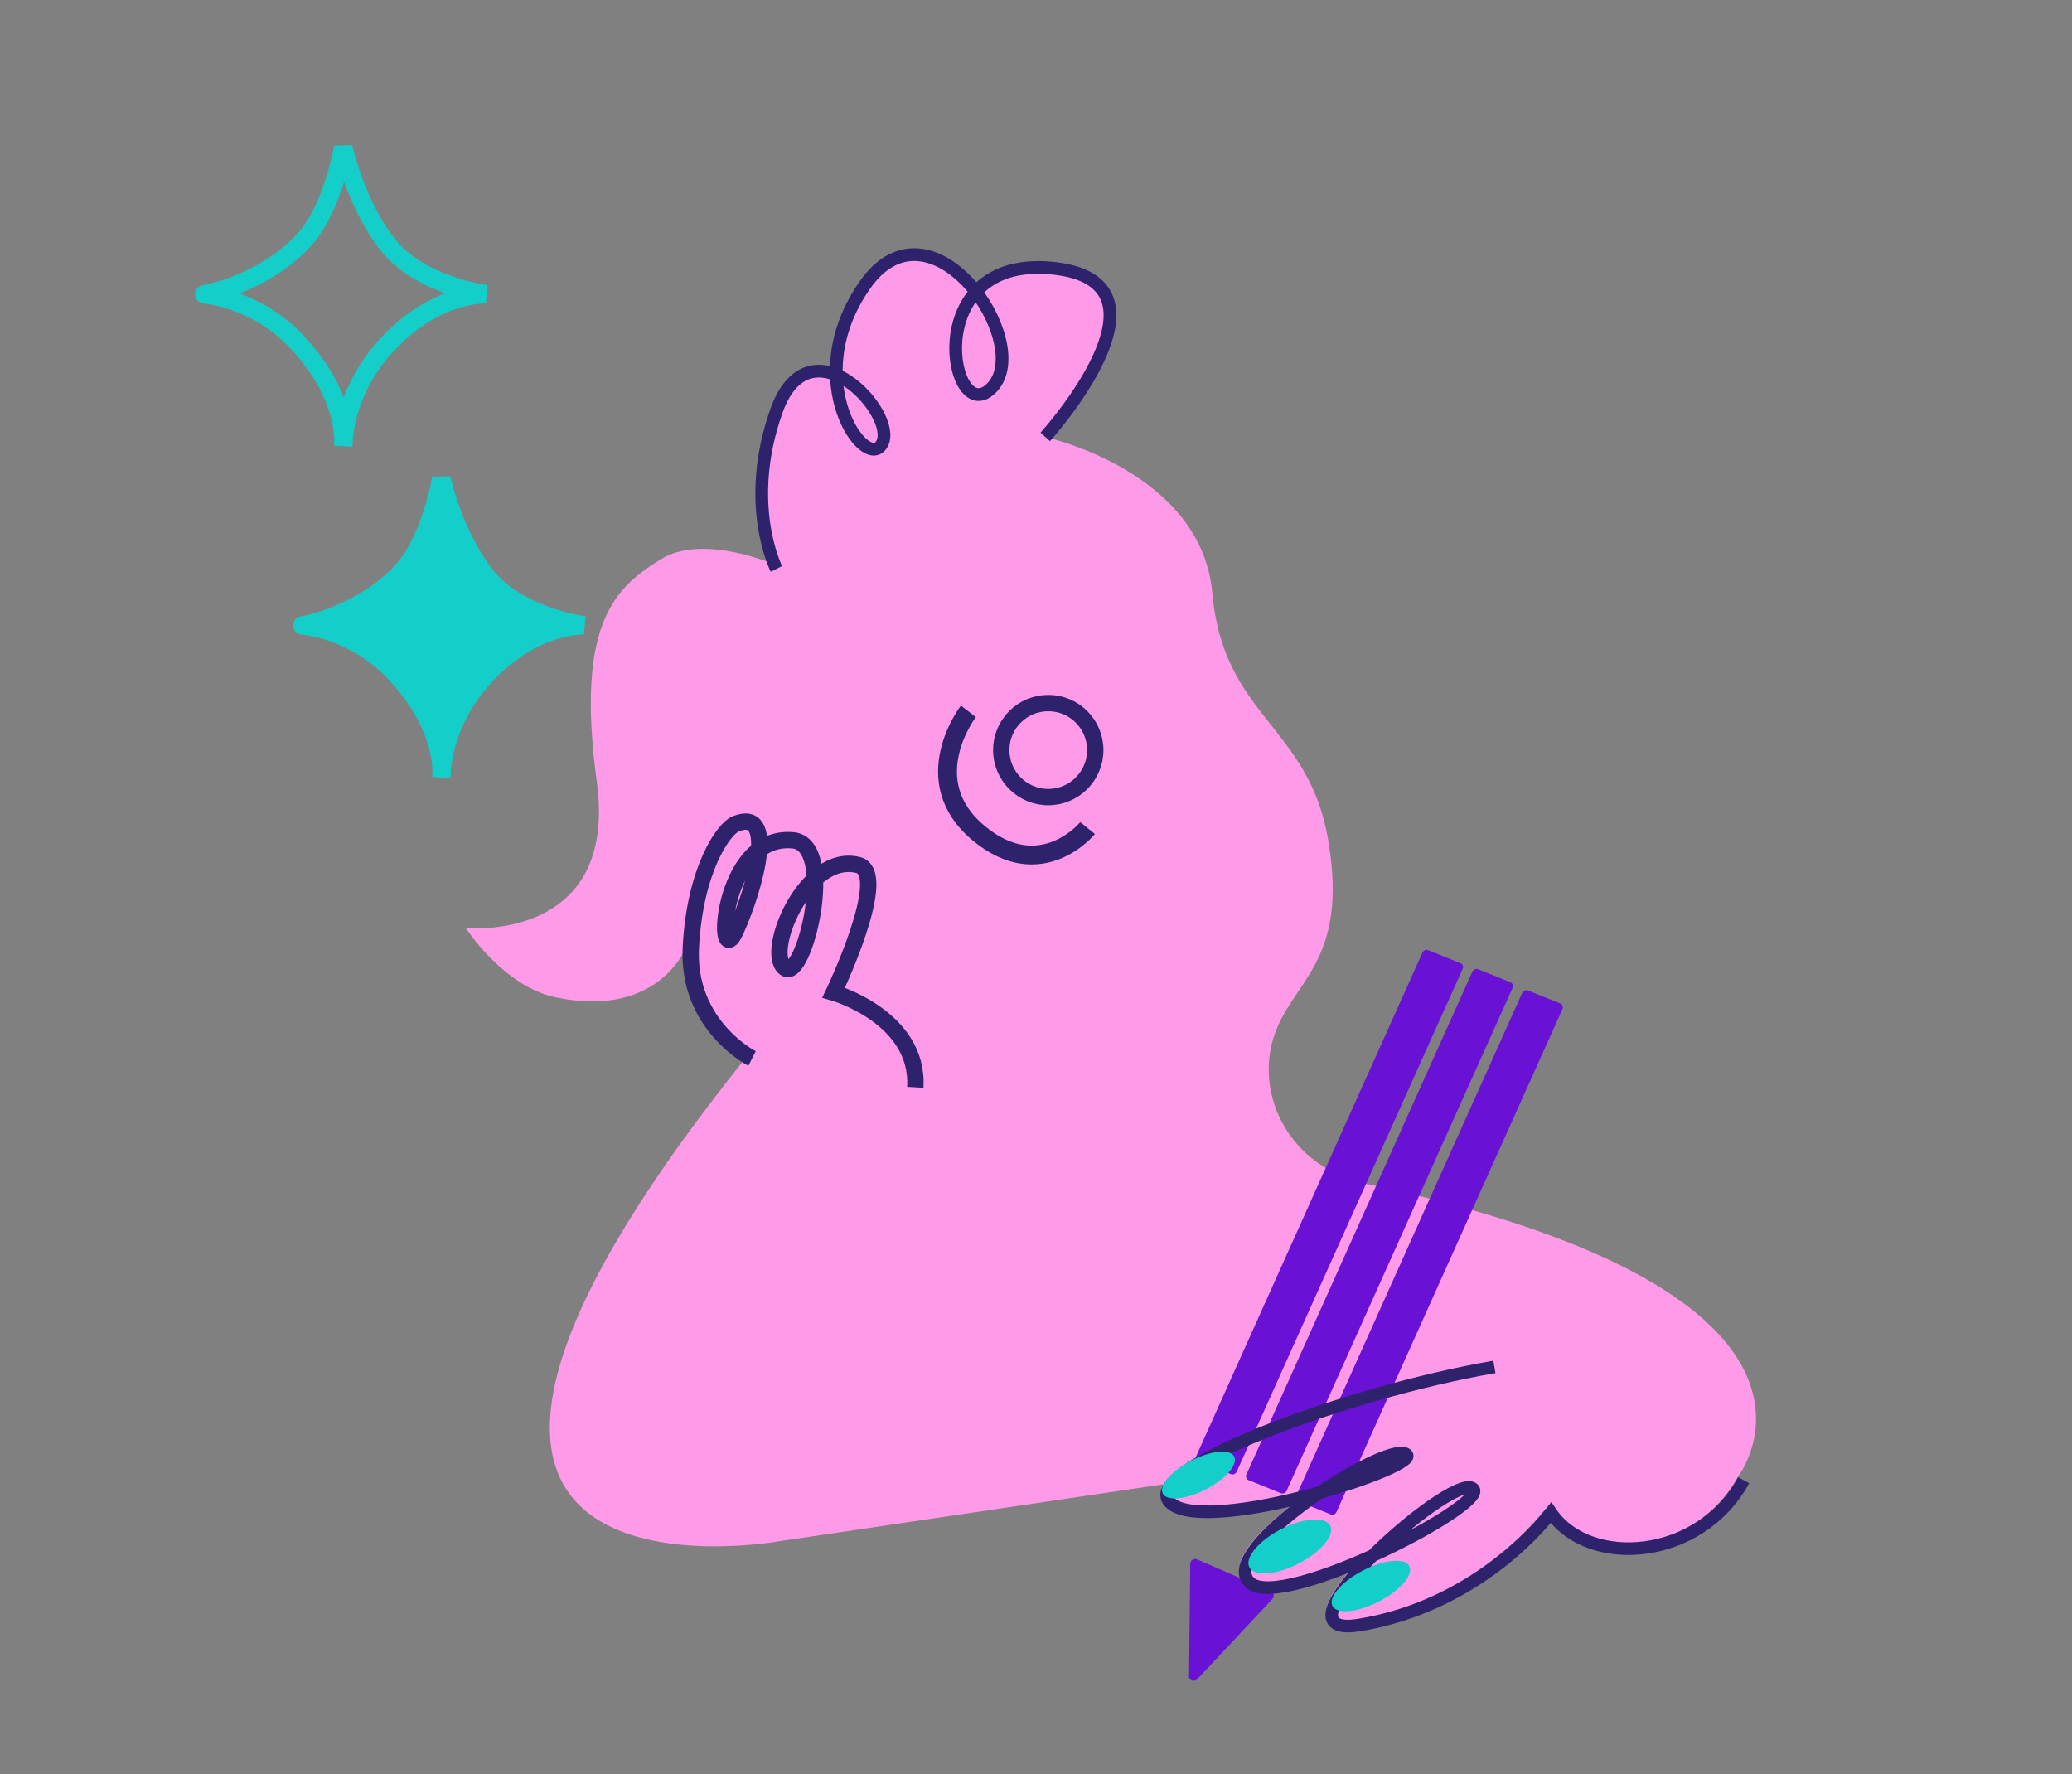 <svg xmlns="http://www.w3.org/2000/svg" xmlns:xlink="http://www.w3.org/1999/xlink" fill="none" version="1.1" viewBox="0 0 507 434">
  <rect x="0" y="0" width="507" height="434" fill="#808080" stroke="none"/>
  <defs>
    <clipPath id="a" class="frame-clip frame-clip-def">
      <rect width="507" height="434" x="0" y="0" rx="0" ry="0"/>
    </clipPath>
  </defs>
  <g class="frame-container-wrapper">
    <g class="frame-container-blur">
      <g fill="none" class="frame-container-shadows" clip-path="url(#a)">
        <g class="fills">
          <rect width="507" height="434" x="0" y="0" class="frame-background" rx="0" ry="0"/>
        </g>
        <g class="frame-children">
          <g rx="0" ry="0">
            <path fill="#ff9ae8" fill-opacity="1" d="M191 377s-125 23-3-125l187.064 64.715-1.036 33.163z" class="fills"/>
            <path fill="#ff9ae8" fill-opacity="1" fill-rule="nonzero" d="M182.5 259.5c-3.519.738-16.713-21.359-14.5-28 .5-1.5-5.5 18-32 12.5-12.833-2.663-22.018-16.959-22.018-16.959s37.386 3.619 32.053-35.743c-5.334-39.361 4.816-47.65 15.499-54.385s28.84 1.549 28.84 1.549-8.008-15.537.007-37.809c8.016-22.272 29.375.513 25.635 7.764s-20.292-15.016-4.265-37.808c16.027-22.791 41.122 13.459 30.972 24.337s-18.153-31.59 14.426-28.488c32.58 3.101-1.61 40.398-1.61 40.398s38.453 8.28 41.118 38.32 23.495 32.375 28.296 60.074c5.284 30.49-9.02 34.638-13.362 48.687-4.342 14.05 3.733 31.593 22.96 35.733 125.268 26.973 90.781 71.457 90.781 71.457-10.686 19.683-37.839 21.616-47.144 7.955-7.131 9.008-23.423 23.636-46.934 27.48-23.512 3.845 21.802-36.64 27.665-33.491 5.86 3.146-46.246 30.178-54.316 23.188-8.917-7.724 32.581-34.342 38.025-31.578s-48.045 19.987-57.393 12.16 42.786-27.2 79.11-33.424" class="fills" clip-rule="evenodd"/>
            <path d="M189.98 139.18s-8.086-15.88.005-38.643c8.09-22.763 29.658.526 25.882 7.937s-20.489-15.348-4.31-38.641 41.52 13.758 31.273 24.875c-10.246 11.118-18.33-32.288 14.563-29.115s-1.622 41.289-1.622 41.289" class="fills"/>
            <g class="strokes">
              <path fill="none" stroke="#2f226c" stroke-opacity="1" stroke-width="3.116" d="M189.98 139.18s-8.086-15.88.005-38.643c8.09-22.763 29.658.526 25.882 7.937s-20.489-15.348-4.31-38.641 41.52 13.758 31.273 24.875c-10.246 11.118-18.33-32.288 14.563-29.115s-1.622 41.289-1.622 41.289" class="stroke-shape"/>
            </g>
            <g fill-rule="nonzero" clip-rule="evenodd" rx="0" ry="0">
              <g fill="#000" rx="0" ry="0">
                <path fill="#6911d4" fill-opacity="1" d="M349.474 232.458a1.105 1.105 0 0 0-1.407.576l-55.299 123.045a1.01 1.01 0 0 0 .538 1.363l7.893 3.185a1.105 1.105 0 0 0 1.408-.576l55.299-123.045a1.01 1.01 0 0 0-.536-1.364z" class="fills"/>
                <g stroke-linejoin="round" stroke-miterlimit="10" class="strokes">
                  <path fill="none" stroke="#fff" stroke-opacity=".002" stroke-width="1.727" d="M349.474 232.458a1.105 1.105 0 0 0-1.407.576l-55.299 123.045a1.01 1.01 0 0 0 .538 1.363l7.893 3.185a1.105 1.105 0 0 0 1.408-.576l55.299-123.045a1.01 1.01 0 0 0-.536-1.364z" class="stroke-shape"/>
                </g>
                <path fill="#6911d4" fill-opacity="1" d="M361.687 237.124a1.105 1.105 0 0 0-1.407.576l-55.3 123.045a1.01 1.01 0 0 0 .539 1.364l7.893 3.184a1.106 1.106 0 0 0 1.407-.576l55.299-123.045a1.01 1.01 0 0 0-.538-1.364z" class="fills"/>
                <g stroke-linejoin="round" stroke-miterlimit="10" class="strokes">
                  <path fill="none" stroke="#fff" stroke-opacity=".002" stroke-width="1.727" d="M361.687 237.124a1.105 1.105 0 0 0-1.407.576l-55.3 123.045a1.01 1.01 0 0 0 .539 1.364l7.893 3.184a1.106 1.106 0 0 0 1.407-.576l55.299-123.045a1.01 1.01 0 0 0-.538-1.364z" class="stroke-shape"/>
                </g>
                <path fill="#6911d4" fill-opacity="1" d="M373.885 242.31a1.105 1.105 0 0 0-1.407.576L317.179 365.93a1.01 1.01 0 0 0 .536 1.364l7.896 3.184a1.105 1.105 0 0 0 1.407-.576l55.299-123.045a1.01 1.01 0 0 0-.538-1.364z" class="fills"/>
                <g stroke-linejoin="round" stroke-miterlimit="10" class="strokes">
                  <path fill="none" stroke="#fff" stroke-opacity=".002" stroke-width="1.727" d="M373.885 242.31a1.105 1.105 0 0 0-1.407.576L317.179 365.93a1.01 1.01 0 0 0 .536 1.364l7.896 3.184a1.105 1.105 0 0 0 1.407-.576l55.299-123.045a1.01 1.01 0 0 0-.538-1.364z" class="stroke-shape"/>
                </g>
              </g>
              <path fill="#6911d4" fill-opacity="1" d="M291.244 382.555c.006-.83.906-1.403 1.678-1.068l18.112 7.883c.705.307.874 1.2.337 1.774l-18.415 19.66c-.727.777-2.026.323-2.015-.705z" class="fills"/>
              <g stroke-linejoin="round" stroke-miterlimit="10" class="strokes">
                <path fill="none" stroke="#fff" stroke-opacity=".002" stroke-width="1.865" d="M291.244 382.555c.006-.83.906-1.403 1.678-1.068l18.112 7.883c.705.307.874 1.2.337 1.774l-18.415 19.66c-.727.777-2.026.323-2.015-.705l.303-27.544" class="stroke-shape"/>
              </g>
            </g>
            <path d="M426.657 362.112c-10.685 19.683-37.839 21.617-47.145 7.955-7.13 9.008-23.422 23.637-46.933 27.48-23.512 3.846 21.802-36.64 27.665-33.491 5.861 3.147-46.246 30.178-54.316 23.188-8.918-7.724 32.581-34.342 38.025-31.577s-48.045 19.987-57.392 12.16c-9.348-7.828 42.785-27.201 79.11-33.425" class="fills"/>
            <g class="strokes">
              <path fill="none" stroke="#2f226c" stroke-opacity="1" stroke-width="3.088" d="M426.657 362.112c-10.685 19.683-37.839 21.617-47.145 7.955-7.13 9.008-23.422 23.637-46.933 27.48-23.512 3.846 21.802-36.64 27.665-33.491 5.861 3.147-46.246 30.178-54.316 23.188-8.918-7.724 32.581-34.342 38.025-31.577s-48.045 19.987-57.392 12.16c-9.348-7.828 42.785-27.201 79.11-33.425" class="stroke-shape"/>
            </g>
            <path fill="none" d="M266.126 202.582s-11.432 14.05-26.78 1.142-2.388-29.698-2.388-29.698" class="fills" clip-rule="evenodd"/>
            <g fill="none" fill-rule="nonzero" stroke-linejoin="round" stroke-miterlimit="10" class="strokes" clip-rule="evenodd">
              <path fill="none" stroke="#2f226c" stroke-opacity="1" stroke-width="4.614" d="M266.126 202.582s-11.432 14.05-26.78 1.142-2.388-29.698-2.388-29.698" class="stroke-shape"/>
            </g>
            <path fill="#14ceca" fill-opacity="1" fill-rule="nonzero" d="M317.866 382.458c5.446-2.843 8.844-7.001 7.59-9.289-1.256-2.287-6.689-1.836-12.135 1.007-5.447 2.844-8.845 7.003-7.59 9.29s6.688 1.836 12.135-1.008m19.639 9.292c5.185-2.713 8.47-6.59 7.334-8.657-1.134-2.068-6.258-1.544-11.444 1.17-5.185 2.713-8.47 6.59-7.335 8.656 1.135 2.068 6.259 1.545 11.445-1.169m-42.349-27.436c4.816-2.52 7.87-6.112 6.82-8.022-1.047-1.91-5.8-1.415-10.615 1.105s-7.868 6.111-6.82 8.021 5.8 1.416 10.615-1.104" class="fills" clip-rule="evenodd"/>
            <circle cx="256.5" cy="183.5" r="11.5" class="fills" transform="matrix(-1 0 0 1 513 0)"/>
            <g class="strokes">
              <circle cx="256.5" cy="183.5" r="11.5" fill="none" stroke="#2f226c" stroke-opacity="1" stroke-width="4" class="stroke-shape" transform="matrix(-1 0 0 1 513 0)"/>
            </g>
          </g>
          <path d="M50 72c3.182-.456 16.469-4.076 25-14 6.428-7.477 9-22 9-22s3 14 11 24c7.952 9.939 24 12 24 12s-11.999-.687-24 12c-11.332 11.979-11 25-11 25s1.442-11.46-11-25C62.776 72.873 50 72 50 72" class="fills"/>
          <g class="strokes">
            <path fill="none" stroke="#14ceca" stroke-linecap="round" stroke-opacity="1" stroke-width="4.495" d="M50 72c3.182-.456 16.469-4.076 25-14 6.428-7.477 9-22 9-22s3 14 11 24c7.952 9.939 24 12 24 12s-11.999-.687-24 12c-11.332 11.979-11 25-11 25s1.442-11.46-11-25C62.776 72.873 50 72 50 72h0" class="stroke-shape"/>
          </g>
          <path fill="#14ceca" fill-opacity="1" d="M74 153c3.182-.456 16.469-4.076 25-14 6.428-7.477 9-22 9-22s3 14 11.001 24c7.951 9.939 23.999 12 23.999 12s-11.999-.687-23.999 11.999C107.668 176.979 108 190 108 190s1.442-11.46-11-25.001C86.775 153.874 74 153 74 153" class="fills"/>
          <g class="strokes">
            <path fill="none" stroke="#14ceca" stroke-linecap="round" stroke-opacity="1" stroke-width="4.495" d="M74 153c3.182-.456 16.469-4.076 25-14 6.428-7.477 9-22 9-22s3 14 11.001 24c7.951 9.939 23.999 12 23.999 12s-11.999-.687-23.999 11.999C107.668 176.979 108 190 108 190s1.442-11.46-11-25.001C86.775 153.874 74 153 74 153h0" class="stroke-shape"/>
          </g>
          <path d="M184.023 258.95s-15.977-8.056-14.978-27.19c.998-19.134 8.052-29.03 10.984-30.212 9.986-4.028 4.992 15.106 0 26.184-4.993 11.077-3.92-23.797 13.98-22.156 10.984 1.007 2.687 34.999-1.997 31.22-4.993-4.029 5.232-28.39 17.973-25.177 7.99 2.014-5.99 31.219-5.99 31.219s20.969 6.042 19.97 23.162" class="fills"/>
          <g class="strokes">
            <path fill="none" stroke="#2f226c" stroke-opacity="1" stroke-width="4" d="M184.023 258.95s-15.977-8.056-14.978-27.19c.998-19.134 8.052-29.03 10.984-30.212 9.986-4.028 4.992 15.106 0 26.184-4.993 11.077-3.92-23.797 13.98-22.156 10.984 1.007 2.687 34.999-1.997 31.22-4.993-4.029 5.232-28.39 17.973-25.177 7.99 2.014-5.99 31.219-5.99 31.219s20.969 6.042 19.97 23.162" class="stroke-shape"/>
          </g>
        </g>
      </g>
    </g>
  </g>
</svg>
